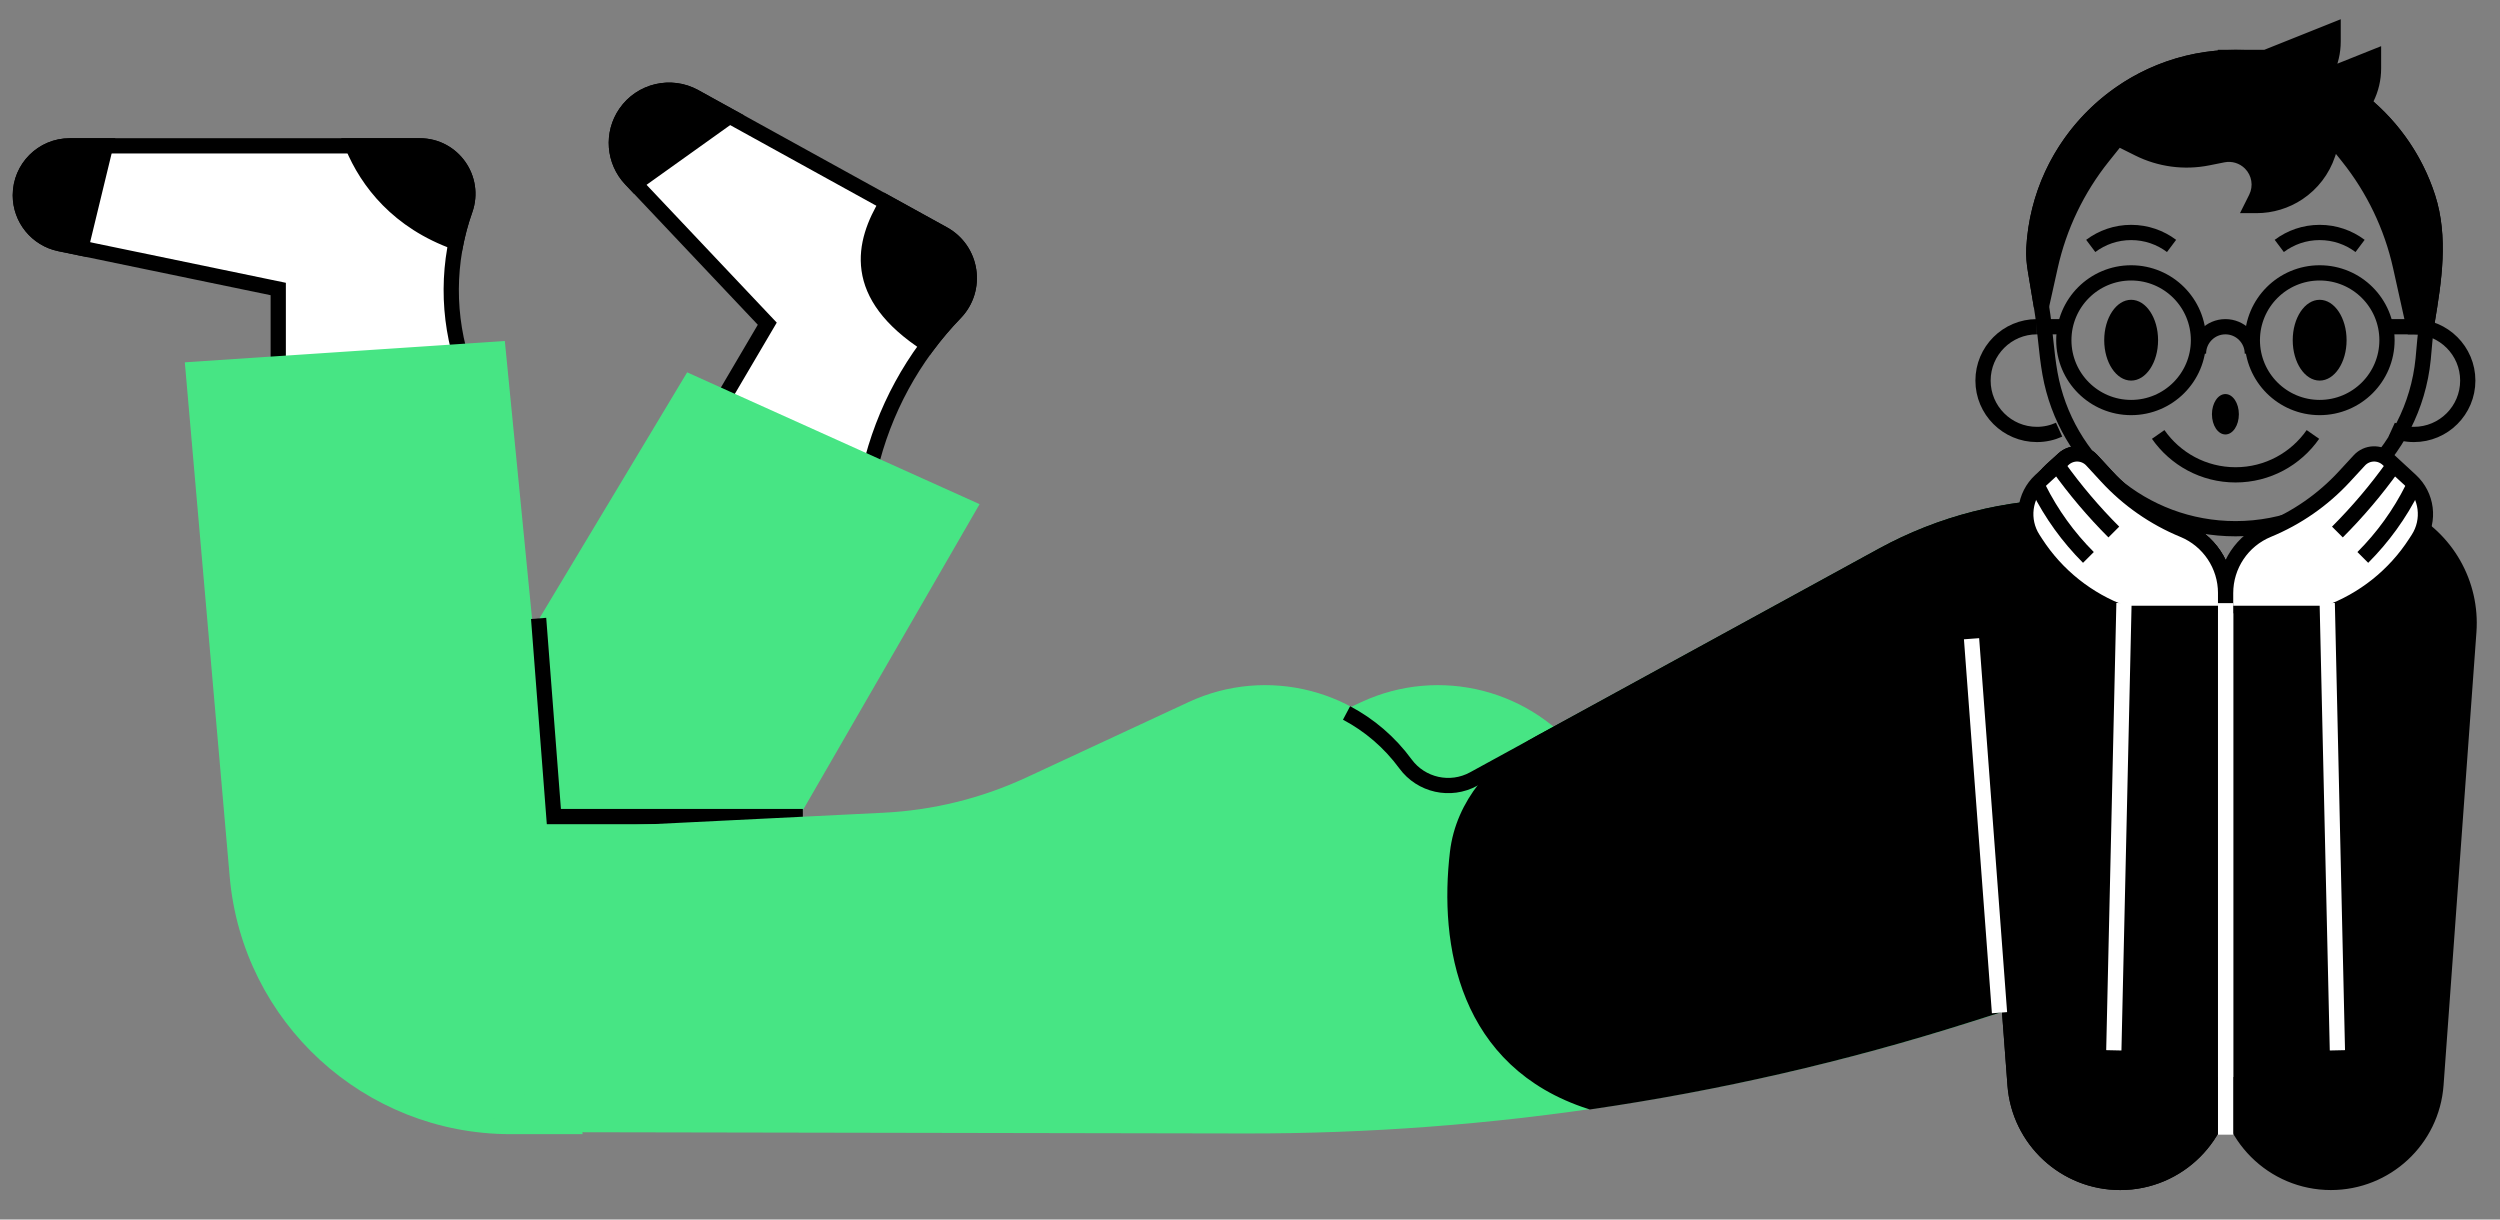 <svg width="246" height="120" viewBox="0 0 246 120" fill="none" xmlns="http://www.w3.org/2000/svg">
<rect x="0" y="0" width="246" height="120" fill="#808080" stroke="none"/>
<path d="M75.5 31.851L70.5 40.351L85.286 47.514L85.587 46.221C86.941 40.413 89.845 35.081 93.989 30.793C96.252 28.452 95.673 24.601 92.822 23.027L68.347 9.521C66.011 8.231 63.078 8.923 61.564 11.12C60.173 13.137 60.382 15.852 62.065 17.633L75.5 31.851Z" fill="white" stroke="black" stroke-width="1.5"/>
<path d="M36 90.737L63.351 105.329L95.326 49.952L67.916 37.596L36 90.737Z" fill="#47E584" stroke="#47E584" stroke-width="1.5"/>
<path fill-rule="evenodd" clip-rule="evenodd" d="M71.797 11.425L68.348 9.521C66.011 8.232 63.078 8.923 61.564 11.12C60.173 13.137 60.382 15.852 62.065 17.633L62.484 18.077L71.797 11.425ZM87.269 19.963L92.823 23.027C95.674 24.601 96.252 28.452 93.989 30.794C93.031 31.785 92.139 32.832 91.318 33.927C83.599 28.971 84.924 23.839 87.269 19.963Z" fill="black"/>
<path d="M71.797 11.425L72.233 12.035L73.202 11.343L72.159 10.768L71.797 11.425ZM68.348 9.521L68.71 8.864L68.348 9.521ZM61.564 11.12L60.946 10.694L60.946 10.694L61.564 11.12ZM62.065 17.633L62.61 17.118L62.61 17.118L62.065 17.633ZM62.484 18.077L61.939 18.592L62.388 19.067L62.92 18.687L62.484 18.077ZM92.823 23.027L93.185 22.371L93.185 22.371L92.823 23.027ZM87.269 19.963L87.632 19.306L87.001 18.958L86.628 19.575L87.269 19.963ZM93.989 30.794L93.45 30.272L93.45 30.272L93.989 30.794ZM91.318 33.927L90.913 34.559L91.5 34.935L91.918 34.377L91.318 33.927ZM72.159 10.768L68.71 8.864L67.985 10.178L71.435 12.081L72.159 10.768ZM68.71 8.864C66.036 7.389 62.679 8.18 60.946 10.694L62.181 11.546C63.477 9.666 65.986 9.075 67.985 10.178L68.71 8.864ZM60.946 10.694C59.355 13.003 59.594 16.11 61.52 18.148L62.61 17.118C61.17 15.594 60.992 13.272 62.181 11.546L60.946 10.694ZM61.52 18.148L61.939 18.592L63.029 17.561L62.61 17.118L61.52 18.148ZM62.92 18.687L72.233 12.035L71.361 10.814L62.048 17.466L62.92 18.687ZM93.185 22.371L87.632 19.306L86.907 20.62L92.46 23.684L93.185 22.371ZM94.528 31.315C97.135 28.618 96.468 24.183 93.185 22.371L92.46 23.684C94.879 25.019 95.37 28.286 93.45 30.272L94.528 31.315ZM91.918 34.377C92.721 33.306 93.592 32.283 94.528 31.315L93.45 30.272C92.47 31.286 91.558 32.357 90.718 33.477L91.918 34.377ZM91.723 33.296C87.977 30.891 86.562 28.535 86.262 26.434C85.958 24.303 86.771 22.235 87.911 20.351L86.628 19.575C85.423 21.567 84.4 24.003 84.777 26.646C85.158 29.32 86.94 32.008 90.913 34.559L91.723 33.296Z" fill="black"/>
<path d="M45.689 36.246L46.414 38.351H27.379V28.438L5.878 23.98C3.619 23.512 2 21.523 2 19.216C2 16.529 4.178 14.351 6.866 14.351H41.311C44.574 14.351 46.854 17.58 45.762 20.655C43.974 25.694 43.948 31.19 45.689 36.246Z" fill="white" stroke="black" stroke-width="1.5"/>
<path fill-rule="evenodd" clip-rule="evenodd" d="M44.876 23.845C45.096 22.767 45.391 21.701 45.762 20.655C46.854 17.58 44.574 14.351 41.311 14.351H34.69C36.158 17.913 39.19 21.819 44.876 23.845ZM7.955 24.411L5.878 23.98C3.619 23.512 2 21.523 2 19.216C2 16.529 4.178 14.351 6.866 14.351H10.394L7.955 24.411Z" fill="black"/>
<path d="M45.762 20.655L45.056 20.404L45.056 20.404L45.762 20.655ZM44.876 23.845L44.625 24.551L45.439 24.841L45.611 23.994L44.876 23.845ZM34.69 14.351V13.601H33.569L33.996 14.636L34.69 14.351ZM7.955 24.411L7.803 25.145L8.513 25.293L8.684 24.588L7.955 24.411ZM5.878 23.98L5.726 24.715L5.726 24.715L5.878 23.98ZM10.394 14.351L11.123 14.527L11.348 13.601H10.394V14.351ZM45.056 20.404C44.672 21.483 44.368 22.583 44.141 23.695L45.611 23.994C45.824 22.951 46.11 21.919 46.469 20.905L45.056 20.404ZM41.311 15.101C44.055 15.101 45.974 17.817 45.056 20.404L46.469 20.905C47.734 17.342 45.092 13.601 41.311 13.601V15.101ZM34.69 15.101H41.311V13.601H34.69V15.101ZM33.996 14.636C35.532 18.363 38.707 22.443 44.625 24.551L45.128 23.138C39.672 21.195 36.784 17.463 35.383 14.065L33.996 14.636ZM8.107 23.677L6.03 23.246L5.726 24.715L7.803 25.145L8.107 23.677ZM6.03 23.246C4.12 22.85 2.75 21.167 2.75 19.216H1.25C1.25 21.878 3.119 24.175 5.726 24.715L6.03 23.246ZM2.75 19.216C2.75 16.943 4.593 15.101 6.866 15.101V13.601C3.764 13.601 1.25 16.115 1.25 19.216H2.75ZM6.866 15.101H10.394V13.601H6.866V15.101ZM9.665 14.174L7.226 24.234L8.684 24.588L11.123 14.527L9.665 14.174Z" fill="black"/>
<path d="M50.247 110.851H56.5L49 34.351L19 36.351L23.349 86.197C24.566 100.146 36.245 110.851 50.247 110.851Z" fill="#47E584" stroke="#47E584" stroke-width="1.5"/>
<path d="M53 60.851L54.5 80.351H79" stroke="black" stroke-width="1.5"/>
<path d="M119.041 76.846L134.277 69.764C141.675 66.326 150.472 68.586 155.297 75.165C156.844 77.275 159.715 77.913 162.01 76.657L165.5 96.351H103.185V80.351C108.662 80.351 114.073 79.155 119.041 76.846Z" fill="#47E584" stroke="#47E584" stroke-width="1.5"/>
<path d="M145.01 76.656L185.227 54.651C190.983 51.501 197.439 49.851 204 49.851L214 55.851L211 94.351L193.75 99.824C170.722 107.131 146.702 110.828 122.543 110.783L50.5 110.649L54 82.351L86.976 80.722C91.945 80.477 96.82 79.272 101.331 77.175L117.277 69.764C124.676 66.325 133.472 68.585 138.297 75.164C139.844 77.274 142.715 77.912 145.01 76.656Z" fill="#47E584" stroke="#47E584" stroke-width="1.5"/>
<path d="M151.53 73.089L185.227 54.651C190.983 51.501 197.439 49.851 204 49.851L214 55.851L211 94.351L193.538 99.891C181.425 103.735 169.038 106.579 156.5 108.406C144.251 104.459 142.36 92.892 143.42 83.9C143.979 79.155 147.338 75.382 151.53 73.089Z" fill="black" stroke="black" stroke-width="1.5"/>
<path d="M219.979 52.025C229.598 52.025 237.506 44.706 238.438 35.333C238.56 34.101 238.632 32.862 238.835 31.641C239.514 27.571 240.166 23.351 238.9 19.424C236.325 11.432 228.828 5.65 219.979 5.65C209.371 5.65 200.703 13.962 200.134 24.429C200.095 25.158 200.165 25.887 200.285 26.607L200.889 30.23C201.249 32.39 201.334 34.594 201.718 36.75C203.264 45.433 210.852 52.025 219.979 52.025Z" stroke="black" stroke-width="1.5"/>
<path d="M227.591 42.75C225.915 45.153 223.131 46.725 219.979 46.725C216.827 46.725 214.042 45.153 212.366 42.75" stroke="black" stroke-width="1.5"/>
<path d="M213.681 24.2C212.573 23.368 211.197 22.875 209.705 22.875C208.213 22.875 206.837 23.368 205.729 24.2" stroke="black" stroke-width="1.5"/>
<path d="M232.232 24.2C231.124 23.368 229.748 22.875 228.256 22.875C226.764 22.875 225.388 23.368 224.28 24.2" stroke="black" stroke-width="1.5"/>
<circle cx="209.705" cy="33.476" r="6.625" stroke="black" stroke-width="1.5"/>
<circle cx="228.255" cy="33.476" r="6.625" stroke="black" stroke-width="1.5"/>
<path d="M221.63 34.8C221.63 33.337 220.444 32.15 218.98 32.15C217.517 32.15 216.33 33.337 216.33 34.8" stroke="black" stroke-width="1.5"/>
<ellipse cx="209.705" cy="33.475" rx="2.65" ry="3.975" fill="black"/>
<ellipse cx="218.98" cy="40.763" rx="1.988" ry="1.325" transform="rotate(90 218.98 40.763)" fill="black"/>
<ellipse cx="228.254" cy="33.475" rx="2.65" ry="3.975" fill="black"/>
<path d="M234.88 32.15H237.53" stroke="black" stroke-width="1.5"/>
<path d="M200.43 32.15L203.08 32.15" stroke="black" stroke-width="1.5"/>
<path d="M237.529 32.15C240.456 32.15 242.829 34.523 242.829 37.45C242.829 40.377 240.456 42.75 237.529 42.75C236.75 42.75 236.009 42.582 235.343 42.28" stroke="black" stroke-width="1.5"/>
<path d="M200.43 32.15C197.503 32.15 195.13 34.523 195.13 37.45C195.13 40.377 197.503 42.75 200.43 42.75C201.209 42.75 201.95 42.582 202.616 42.28" stroke="black" stroke-width="1.5"/>
<path fill-rule="evenodd" clip-rule="evenodd" d="M222.954 5.65H218.979V5.675C208.83 6.177 200.684 14.293 200.133 24.429C200.094 25.157 200.164 25.887 200.284 26.607L200.874 30.147L201.744 26.229C202.622 22.279 204.393 18.582 206.92 15.423L208.379 13.6L210.426 14.624C212.534 15.678 214.933 15.999 217.245 15.537L218.738 15.238C219.716 15.043 220.727 15.349 221.433 16.054C222.341 16.963 222.566 18.35 221.992 19.499L221.629 20.225H222.039C223.499 20.225 224.927 19.793 226.142 18.983C227.511 18.07 228.536 16.728 229.056 15.168L229.579 13.6L231.037 15.423C233.564 18.582 235.335 22.279 236.213 26.229L237.529 32.15H238.757C238.78 31.98 238.806 31.81 238.834 31.64C239.513 27.57 240.165 23.351 238.899 19.424C237.721 15.766 235.511 12.572 232.613 10.182L232.855 9.699C233.315 8.779 233.554 7.765 233.554 6.736V5.65L228.622 7.623C228.614 7.619 228.606 7.615 228.598 7.612L228.88 7.049C229.34 6.129 229.579 5.115 229.579 4.086V3L222.954 5.65Z" fill="black"/>
<path d="M218.979 5.65V4.9H218.229V5.65H218.979ZM222.954 5.65V6.4H223.098L223.233 6.346L222.954 5.65ZM218.979 5.675L219.016 6.424L219.729 6.389V5.675H218.979ZM200.133 24.429L200.882 24.469L200.882 24.469L200.133 24.429ZM200.284 26.607L199.544 26.73L199.544 26.73L200.284 26.607ZM200.874 30.147L200.134 30.27L201.606 30.31L200.874 30.147ZM201.744 26.229L201.012 26.066L201.744 26.229ZM206.92 15.423L207.506 15.891L207.506 15.891L206.92 15.423ZM208.379 13.6L208.714 12.929L208.172 12.658L207.793 13.132L208.379 13.6ZM210.426 14.624L210.761 13.953L210.761 13.953L210.426 14.624ZM217.245 15.537L217.098 14.802L217.098 14.802L217.245 15.537ZM218.738 15.238L218.885 15.974L218.885 15.974L218.738 15.238ZM221.433 16.054L220.902 16.585L220.902 16.585L221.433 16.054ZM221.629 20.225L220.958 19.89L220.415 20.975H221.629V20.225ZM226.142 18.983L226.558 19.607L226.558 19.607L226.142 18.983ZM229.056 15.168L229.768 15.405L229.056 15.168ZM229.579 13.6L230.164 13.132L229.303 12.055L228.867 13.363L229.579 13.6ZM231.037 15.423L231.622 14.954L231.622 14.954L231.037 15.423ZM236.213 26.229L236.945 26.066L236.945 26.066L236.213 26.229ZM237.529 32.15L236.796 32.313L236.927 32.9H237.529V32.15ZM238.757 32.15V32.9H239.409L239.499 32.254L238.757 32.15ZM238.834 31.64L239.574 31.764L239.574 31.764L238.834 31.64ZM238.899 19.424L239.613 19.194L239.613 19.194L238.899 19.424ZM232.613 10.182L231.942 9.847L231.675 10.381L232.136 10.761L232.613 10.182ZM232.855 9.699L232.184 9.363L232.184 9.363L232.855 9.699ZM233.554 5.65H234.304V4.542L233.275 4.954L233.554 5.65ZM228.622 7.623L228.295 8.298L228.593 8.442L228.9 8.319L228.622 7.623ZM228.598 7.612L227.927 7.276L227.587 7.957L228.273 8.287L228.598 7.612ZM228.88 7.049L229.55 7.384L229.55 7.384L228.88 7.049ZM229.579 3H230.329V1.892L229.3 2.304L229.579 3ZM218.979 6.4H222.954V4.9H218.979V6.4ZM219.729 5.675V5.65H218.229V5.675H219.729ZM200.882 24.469C201.412 14.717 209.251 6.907 219.016 6.424L218.942 4.926C208.409 5.447 199.956 13.868 199.384 24.388L200.882 24.469ZM201.024 26.483C200.909 25.796 200.846 25.125 200.882 24.469L199.384 24.388C199.341 25.19 199.419 25.978 199.544 26.73L201.024 26.483ZM201.614 30.024L201.024 26.483L199.544 26.73L200.134 30.27L201.614 30.024ZM201.012 26.066L200.142 29.984L201.606 30.31L202.477 26.391L201.012 26.066ZM206.335 14.954C203.736 18.203 201.915 22.004 201.012 26.066L202.477 26.391C203.329 22.553 205.05 18.962 207.506 15.891L206.335 14.954ZM207.793 13.132L206.335 14.954L207.506 15.891L208.964 14.069L207.793 13.132ZM210.761 13.953L208.714 12.929L208.043 14.271L210.09 15.294L210.761 13.953ZM217.098 14.802C214.95 15.231 212.72 14.932 210.761 13.953L210.09 15.294C212.348 16.423 214.917 16.767 217.392 16.272L217.098 14.802ZM218.591 14.503L217.098 14.802L217.392 16.272L218.885 15.974L218.591 14.503ZM221.963 15.524C221.08 14.641 219.815 14.258 218.591 14.503L218.885 15.974C219.617 15.827 220.374 16.057 220.902 16.585L221.963 15.524ZM222.663 19.834C223.381 18.397 223.1 16.661 221.963 15.524L220.902 16.585C221.582 17.265 221.751 18.303 221.321 19.163L222.663 19.834ZM222.299 20.561L222.663 19.834L221.321 19.163L220.958 19.89L222.299 20.561ZM222.039 19.475H221.629V20.975H222.039V19.475ZM225.726 18.359C224.634 19.087 223.351 19.475 222.039 19.475V20.975C223.647 20.975 225.22 20.499 226.558 19.607L225.726 18.359ZM228.345 14.93C227.877 16.333 226.956 17.539 225.726 18.359L226.558 19.607C228.065 18.602 229.195 17.123 229.768 15.405L228.345 14.93ZM228.867 13.363L228.345 14.93L229.768 15.405L230.29 13.837L228.867 13.363ZM231.622 14.954L230.164 13.132L228.993 14.069L230.451 15.891L231.622 14.954ZM236.945 26.066C236.042 22.004 234.222 18.203 231.622 14.954L230.451 15.891C232.907 18.962 234.628 22.553 235.481 26.391L236.945 26.066ZM238.261 31.988L236.945 26.066L235.481 26.391L236.796 32.313L238.261 31.988ZM238.757 31.4H237.529V32.9H238.757V31.4ZM238.094 31.517C238.065 31.694 238.038 31.871 238.014 32.047L239.499 32.254C239.522 32.089 239.547 31.926 239.574 31.764L238.094 31.517ZM238.185 19.654C239.386 23.38 238.778 27.419 238.094 31.517L239.574 31.764C240.248 27.723 240.943 23.322 239.613 19.194L238.185 19.654ZM232.136 10.761C234.926 13.061 237.052 16.135 238.185 19.654L239.613 19.194C238.39 15.397 236.097 12.082 233.09 9.603L232.136 10.761ZM233.284 10.518L233.525 10.034L232.184 9.363L231.942 9.847L233.284 10.518ZM233.525 10.034C234.037 9.01 234.304 7.881 234.304 6.736H232.804C232.804 7.648 232.592 8.548 232.184 9.363L233.525 10.034ZM234.304 6.736V5.65H232.804V6.736H234.304ZM233.275 4.954L228.343 6.927L228.9 8.319L233.833 6.346L233.275 4.954ZM228.273 8.287C228.28 8.291 228.288 8.294 228.295 8.298L228.948 6.948C228.94 6.944 228.932 6.94 228.924 6.936L228.273 8.287ZM228.209 6.713L227.927 7.276L229.269 7.947L229.55 7.384L228.209 6.713ZM228.829 4.086C228.829 4.998 228.617 5.898 228.209 6.713L229.55 7.384C230.062 6.36 230.329 5.231 230.329 4.086H228.829ZM228.829 3V4.086H230.329V3H228.829ZM223.233 6.346L229.858 3.696L229.3 2.304L222.675 4.954L223.233 6.346Z" fill="black"/>
<path d="M219 105.977V58.359C219 55.631 217.354 53.173 214.831 52.134C211.978 50.959 209.416 49.176 207.323 46.909L205.832 45.293C205.095 44.495 203.851 44.44 203.047 45.171L201.841 46.267C200.202 47.758 199.883 50.215 201.086 52.075L202.137 53.699C203.696 56.108 205.732 58.172 208.119 59.763L209 60.351L195 62.851L198.282 106.751C198.687 112.165 203.198 116.351 208.627 116.351C214.356 116.351 219 111.706 219 105.977Z" fill="black" stroke="black" stroke-width="1.5"/>
<path d="M195 62.851L198.282 106.751C198.687 112.165 203.198 116.351 208.627 116.351V116.351C214.356 116.351 219 111.706 219 105.977V58.359C219 55.631 217.354 53.173 214.831 52.134V52.134C211.978 50.959 209.416 49.176 207.323 46.909L205.832 45.293C205.095 44.495 203.851 44.44 203.047 45.171L201.841 46.267C200.202 47.758 199.883 50.215 201.086 52.075L202.137 53.699C203.696 56.108 205.732 58.172 208.119 59.763L209 60.351L208 103.351" stroke="black" stroke-width="1.5"/>
<path d="M219 105.988V60.351L236.5 50.851C240.736 52.969 243.276 57.433 242.933 62.156L239.698 106.738C239.304 112.156 234.794 116.351 229.362 116.351C223.639 116.351 219 111.711 219 105.988Z" fill="black" stroke="black" stroke-width="1.5"/>
<path d="M204 49.851C197.439 49.851 190.983 51.501 185.227 54.651L145.01 76.656C142.715 77.912 139.844 77.274 138.297 75.164C136.724 73.02 134.73 71.335 132.5 70.156" stroke="black" stroke-width="1.5"/>
<path d="M205.84 45.302L207.323 46.909C209.416 49.176 211.978 50.959 214.831 52.134C217.354 53.173 219 55.631 219 58.359V60.351H209C205.431 59.053 202.384 56.625 200.321 53.437L200.057 53.029C198.868 51.192 199.174 48.767 200.782 47.283L203.049 45.19C203.85 44.45 205.1 44.5 205.84 45.302Z" fill="white" stroke="black" stroke-width="1.5"/>
<path d="M202.5 45.851L202.534 45.898C204.175 48.196 206.003 50.354 208 52.351V52.351" stroke="black" stroke-width="1.5"/>
<path d="M200.5 47.851L200.603 48.056C201.859 50.569 203.513 52.864 205.5 54.851V54.851" stroke="black" stroke-width="1.5"/>
<path d="M232.16 45.302L230.677 46.909C228.584 49.176 226.022 50.959 223.169 52.134C220.646 53.173 219 55.631 219 58.359V60.351H229C232.569 59.053 235.616 56.625 237.679 53.437L237.943 53.029C239.132 51.192 238.826 48.767 237.218 47.283L234.951 45.19C234.15 44.45 232.9 44.5 232.16 45.302Z" fill="white" stroke="black" stroke-width="1.5"/>
<path d="M235.5 45.851L235.466 45.898C233.825 48.196 231.997 50.354 230 52.351V52.351" stroke="black" stroke-width="1.5"/>
<path d="M237.5 47.851L237.397 48.056C236.141 50.569 234.487 52.864 232.5 54.851V54.851" stroke="black" stroke-width="1.5"/>
<path d="M194 62.851L196.751 99.649M209 59.351L208 103.351M219 59.351V111.649" stroke="white" stroke-width="1.5"/>
<path d="M229 59.351L230 103.351M219 60.351V105.977" stroke="white" stroke-width="1.5"/>
</svg>
